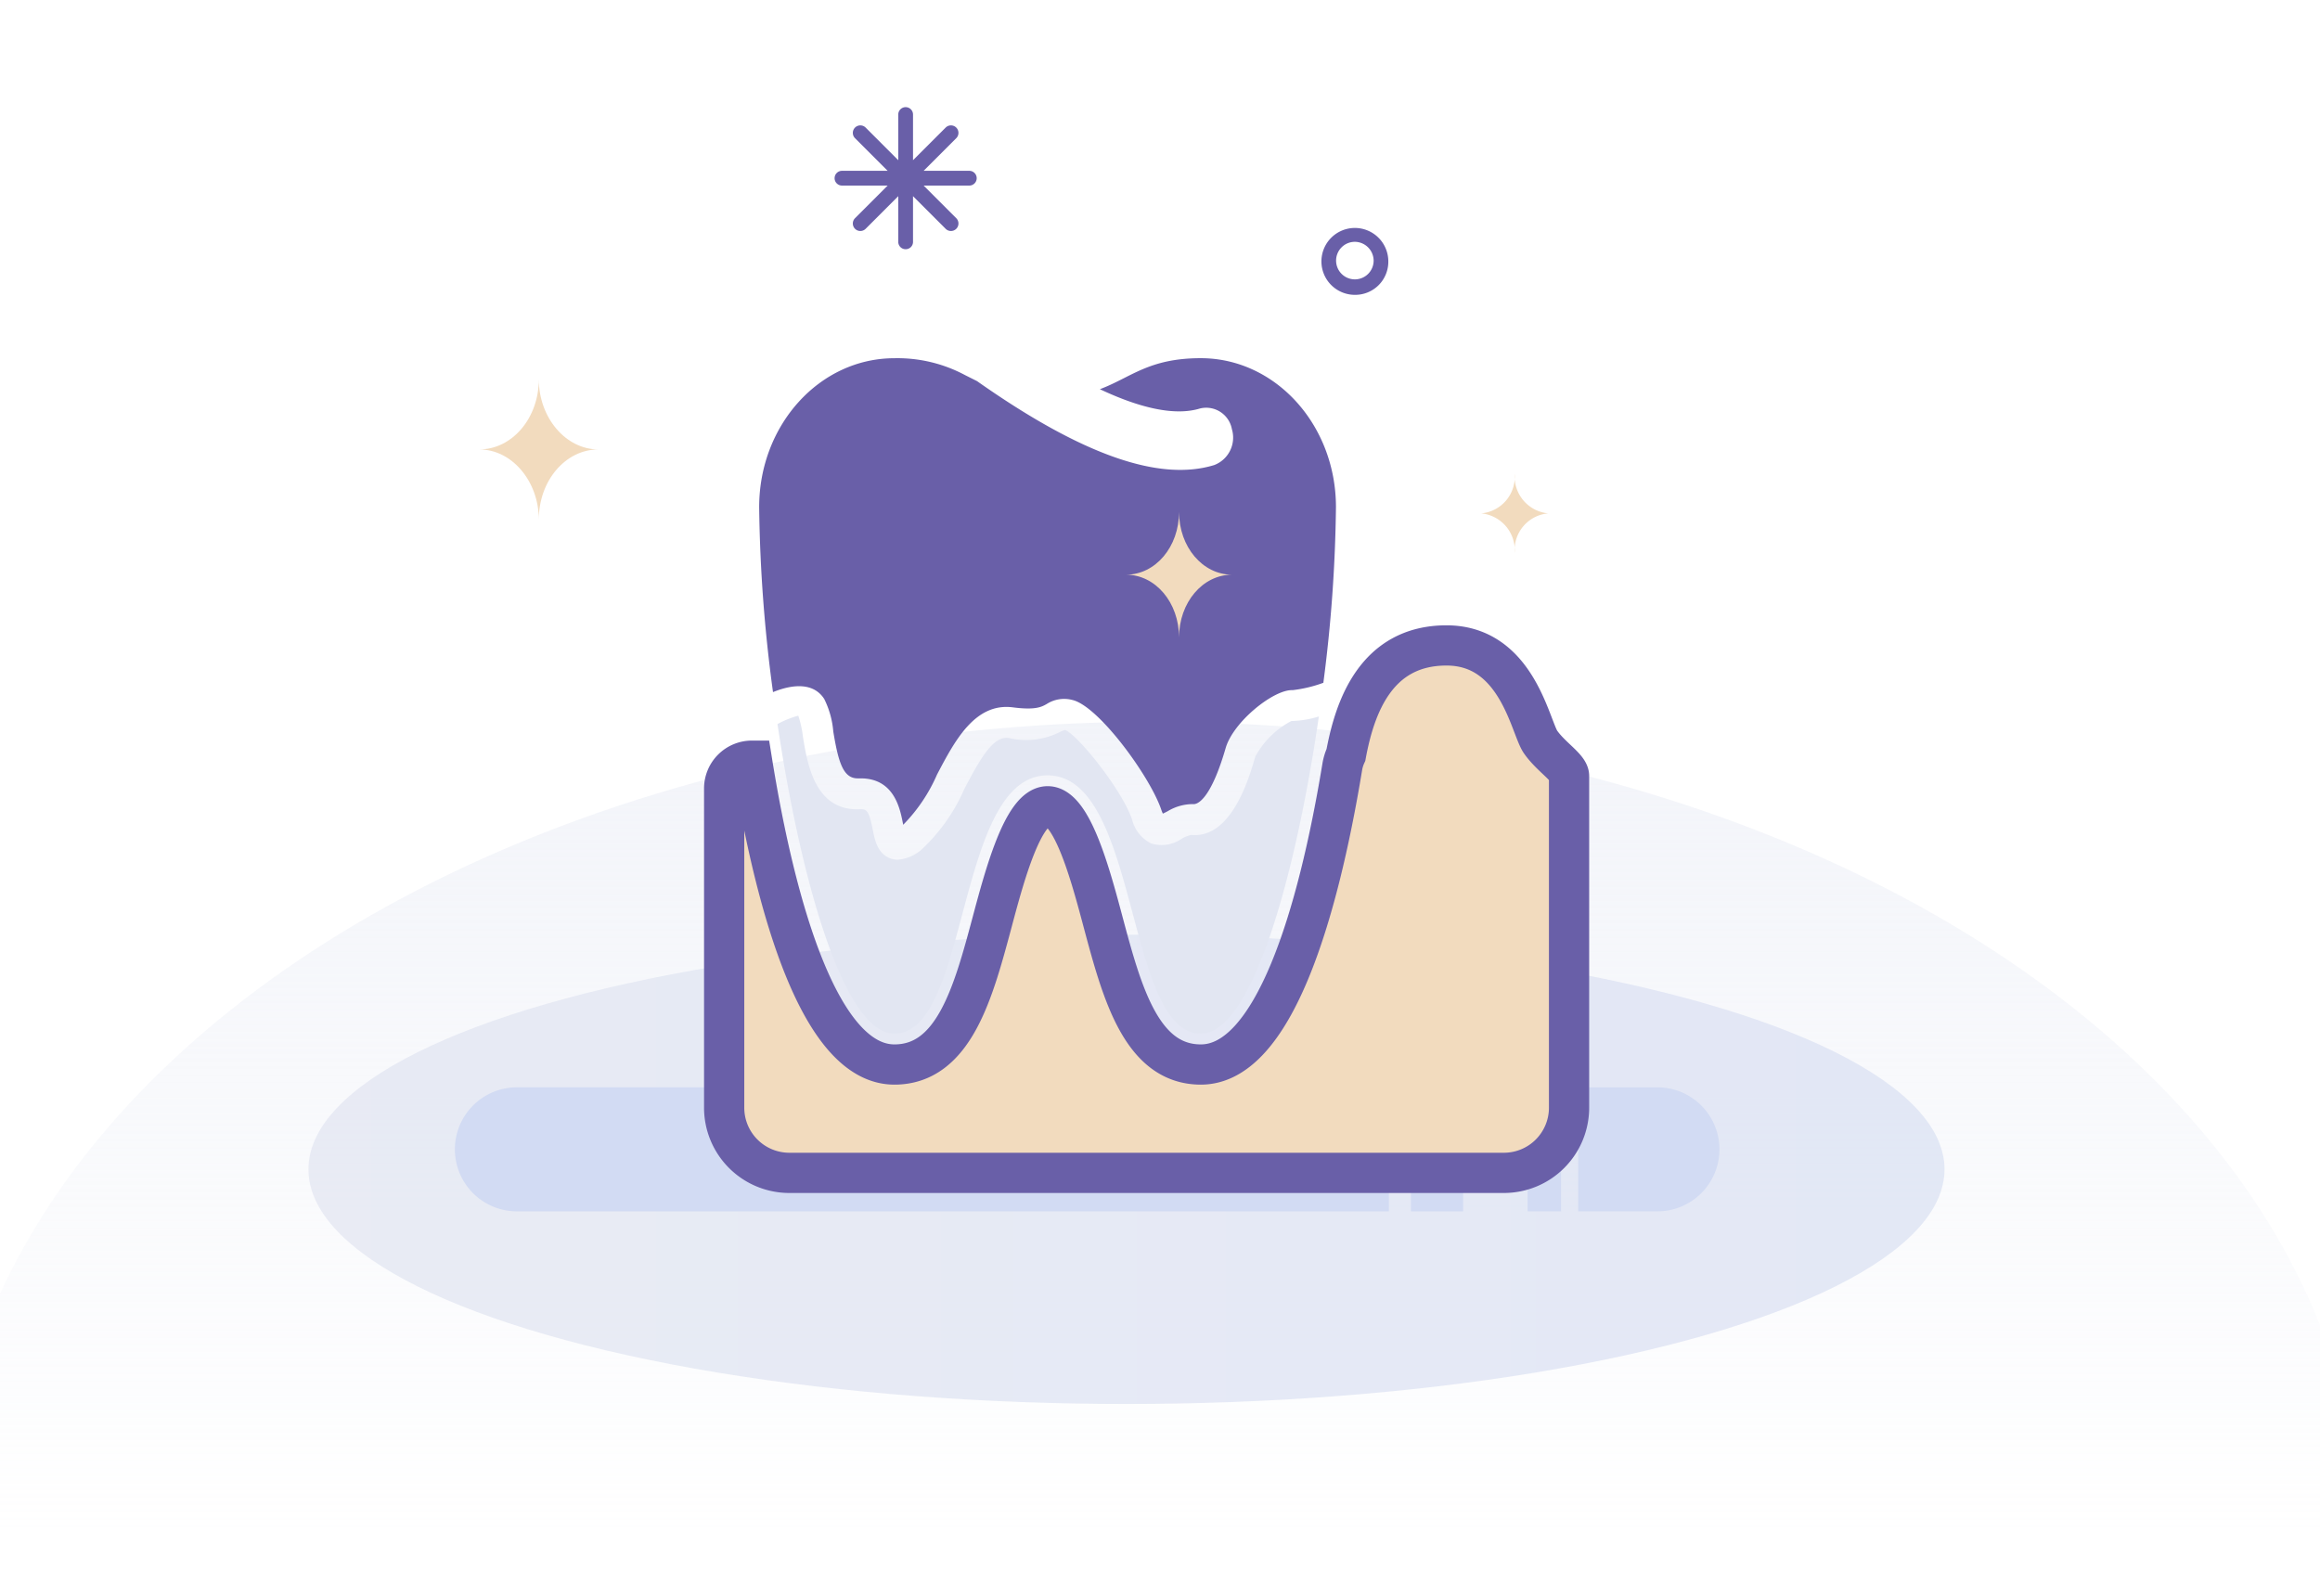 <svg xmlns="http://www.w3.org/2000/svg" xmlns:xlink="http://www.w3.org/1999/xlink" width="173" height="119" viewBox="0 0 173 119">
  <defs>
    <clipPath id="clip-path">
      <rect id="矩形_430" data-name="矩形 430" width="173" height="119" transform="translate(1388 2412)" fill="#fff" stroke="#707070" stroke-width="1"/>
    </clipPath>
    <linearGradient id="linear-gradient" x1="0.5" x2="0.5" y2="0.5" gradientUnits="objectBoundingBox">
      <stop offset="0" stop-color="#e2e6f2"/>
      <stop offset="1" stop-color="#e2e6f2" stop-opacity="0"/>
    </linearGradient>
    <linearGradient id="linear-gradient-2" x1="0.036" y1="0.5" x2="0.919" y2="0.5" gradientUnits="objectBoundingBox">
      <stop offset="0" stop-color="#e2e6f2"/>
      <stop offset="1" stop-color="#dbe1f3"/>
    </linearGradient>
  </defs>
  <g id="_05" data-name="05" transform="translate(-1388 -2412)" clip-path="url(#clip-path)">
    <g id="组_611" data-name="组 611">
      <g id="组_273" data-name="组 273" transform="translate(15654 20127.637)">
        <ellipse id="椭圆_140" data-name="椭圆 140" cx="90" cy="60.5" rx="90" ry="60.5" transform="translate(-14270 -17661.811)" opacity="0.443" fill="url(#linear-gradient)"/>
        <ellipse id="椭圆_141" data-name="椭圆 141" cx="61" cy="17.5" rx="61" ry="17.5" transform="translate(-14243 -17645.932)" opacity="0.728" fill="url(#linear-gradient-2)"/>
        <g id="组_271" data-name="组 271" transform="translate(-142.147 156.592)">
          <g id="组_267" data-name="组 267" transform="translate(-14205.2 -17981.629)">
            <path id="路径_473" data-name="路径 473" d="M184.917,527.51H119.823a4.624,4.624,0,0,0,0,9.247h65.094Zm1.643,0h3.893v9.247H186.56Zm8.7,0h2.494v9.247h-2.494Zm9.612,0h-5.84v9.247h5.84a4.624,4.624,0,1,0,0-9.247Z" transform="translate(0 -337.02)" fill="#d2dbf3"/>
            <path id="路径_474" data-name="路径 474" d="M272.994,131.388a2.494,2.494,0,1,1,2.494-2.494A2.467,2.467,0,0,1,272.994,131.388Zm0-3.954a1.4,1.4,0,1,0,1.4,1.4A1.415,1.415,0,0,0,272.994,127.434Zm-33.5.551a.545.545,0,0,1-.548-.548v-3.407l-2.433,2.433a.559.559,0,0,1-.791-.791l2.433-2.433h-3.407a.548.548,0,0,1,0-1.1h3.407l-2.433-2.433a.559.559,0,0,1,.791-.791l2.433,2.433v-3.407a.548.548,0,0,1,1.1,0v3.407l2.433-2.433a.559.559,0,0,1,.791.791l-2.433,2.433h3.407a.548.548,0,1,1,0,1.1h-3.407l2.433,2.433a.559.559,0,0,1-.791.791l-2.433-2.433v3.407a.545.545,0,0,1-.548.548Z" transform="translate(-90.616)" fill="#695fa8"/>
            <path id="路径_479" data-name="路径 479" d="M180.41,114.448a2.745,2.745,0,0,1-2.5,2.944,2.767,2.767,0,0,1,2.5,2.944,2.745,2.745,0,0,1,2.5-2.944A2.767,2.767,0,0,1,180.41,114.448Z" transform="translate(13.886 30.294)" fill="#f2dbbe"/>
            <path id="路径_552" data-name="路径 552" d="M182.352,104.448c0,2.92-2.008,5.232-4.441,5.232,2.433,0,4.441,2.373,4.441,5.232,0-2.92,2.008-5.232,4.441-5.232C184.36,109.68,182.352,107.307,182.352,104.448Z" transform="translate(-60.826 33.237)" fill="#f2dbbe"/>
            <path id="路径_488" data-name="路径 488" d="M364.331,501.76a3.165,3.165,0,0,1-2.859,3.407,3.165,3.165,0,0,1,2.859,3.407,3.165,3.165,0,0,1,2.859-3.407A3.165,3.165,0,0,1,364.331,501.76Z" transform="translate(-217.01 -351.908)" fill="#7a70b5"/>
          </g>
        </g>
      </g>
      <g id="组_280" data-name="组 280" transform="translate(1346 2310.715)">
        <path id="路径_549" data-name="路径 549" d="M156.882,417.256c-.78-1.113-1.745-7.208-7.016-7.208s-6.848,4.627-7.5,8.158a3.534,3.534,0,0,0-.277.916c-1.818,11.033-5.128,22.18-10.542,22.18-4.447,0-5.893-5.41-7.293-10.637-.916-3.436-2.3-8.622-4.131-8.622s-3.22,5.186-4.136,8.622c-1.4,5.227-2.843,10.637-7.29,10.637-5.492,0-8.821-11.468-10.62-22.659A2.073,2.073,0,0,0,96,420.716v23.806a4.86,4.86,0,0,0,4.86,4.86h53.283a4.86,4.86,0,0,0,4.86-4.86V419.781c0-.627-1.341-1.41-2.122-2.527Z" transform="translate(0 -260.629)" fill="#f2dbbe" stroke="#695fa8" stroke-width="3"/>
        <path id="路径_550" data-name="路径 550" d="M135.214,153.4a6.644,6.644,0,0,1,.68,2.433c.386,2.357.761,3.5,1.818,3.5l.228,0c2.491,0,2.931,2.248,3.145,3.339q.015.06.024.122a12.359,12.359,0,0,0,2.522-3.745c1.324-2.52,2.829-5.378,5.662-5.011,1.677.219,2.139-.036,2.505-.243a2.411,2.411,0,0,1,1.937-.306c1.951.464,5.752,5.662,6.61,8.156a2.7,2.7,0,0,0,.126.316c.114-.049.248-.121.352-.173a3.628,3.628,0,0,1,1.988-.535c.462-.049,1.363-.8,2.343-4.18.561-1.942,3.514-4.321,4.931-4.321l.075,0a9.993,9.993,0,0,0,2.279-.547,109.385,109.385,0,0,0,.94-13.1c0-6.134-4.513-11.108-10.08-11.108-3.881,0-5.2,1.439-7.524,2.313,3.2,1.507,5.7,1.978,7.463,1.439a1.948,1.948,0,0,1,2.382,1.546,2.191,2.191,0,0,1-1.32,2.673c-4.187,1.281-10.019-.863-17.687-6.262l-.015-.007-.88-.442A10.7,10.7,0,0,0,140.448,128c-5.567,0-10.08,4.972-10.08,11.111A111.172,111.172,0,0,0,131.4,152.9c1.519-.617,3.038-.7,3.815.505" transform="translate(-31.758)" fill="#695fa8"/>
        <path id="路径_551" data-name="路径 551" d="M186.668,479.438a6.5,6.5,0,0,0-2.688,2.656c-.437,1.516-1.75,6.124-4.768,5.837a2.238,2.238,0,0,0-.727.292,2.639,2.639,0,0,1-2.262.345,2.7,2.7,0,0,1-1.431-1.793c-.773-2.25-4.068-6.328-4.994-6.671l-.26.087a5.567,5.567,0,0,1-3.922.515c-1.152-.18-2.073,1.4-3.332,3.8a13.557,13.557,0,0,1-3.213,4.539,3.089,3.089,0,0,1-1.74.736,1.608,1.608,0,0,1-.583-.107c-.948-.365-1.142-1.371-1.3-2.18-.282-1.434-.481-1.5-.972-1.478-3.32.139-3.893-3.346-4.228-5.424a7.692,7.692,0,0,0-.345-1.553,7.1,7.1,0,0,0-1.55.625c1.733,11.623,4.955,23.086,8.714,23.086,5.645,0,4.576-19.261,11.427-19.261s5.781,19.261,11.427,19.261c3.823,0,7.086-11.835,8.8-23.65a7.659,7.659,0,0,1-2.049.338" transform="translate(-48.376 -324.381)" fill="#e2e6f2"/>
        <path id="路径_681" data-name="路径 681" d="M507.25,566.784c0,2.616-1.764,4.684-3.954,4.684,2.19,0,3.954,2.068,3.954,4.684,0-2.616,1.764-4.684,3.954-4.684C509.014,571.468,507.25,569.4,507.25,566.784Z" transform="translate(-377.33 -427.324)" fill="#f2dbbe"/>
      </g>
    </g>
  </g>
</svg>
